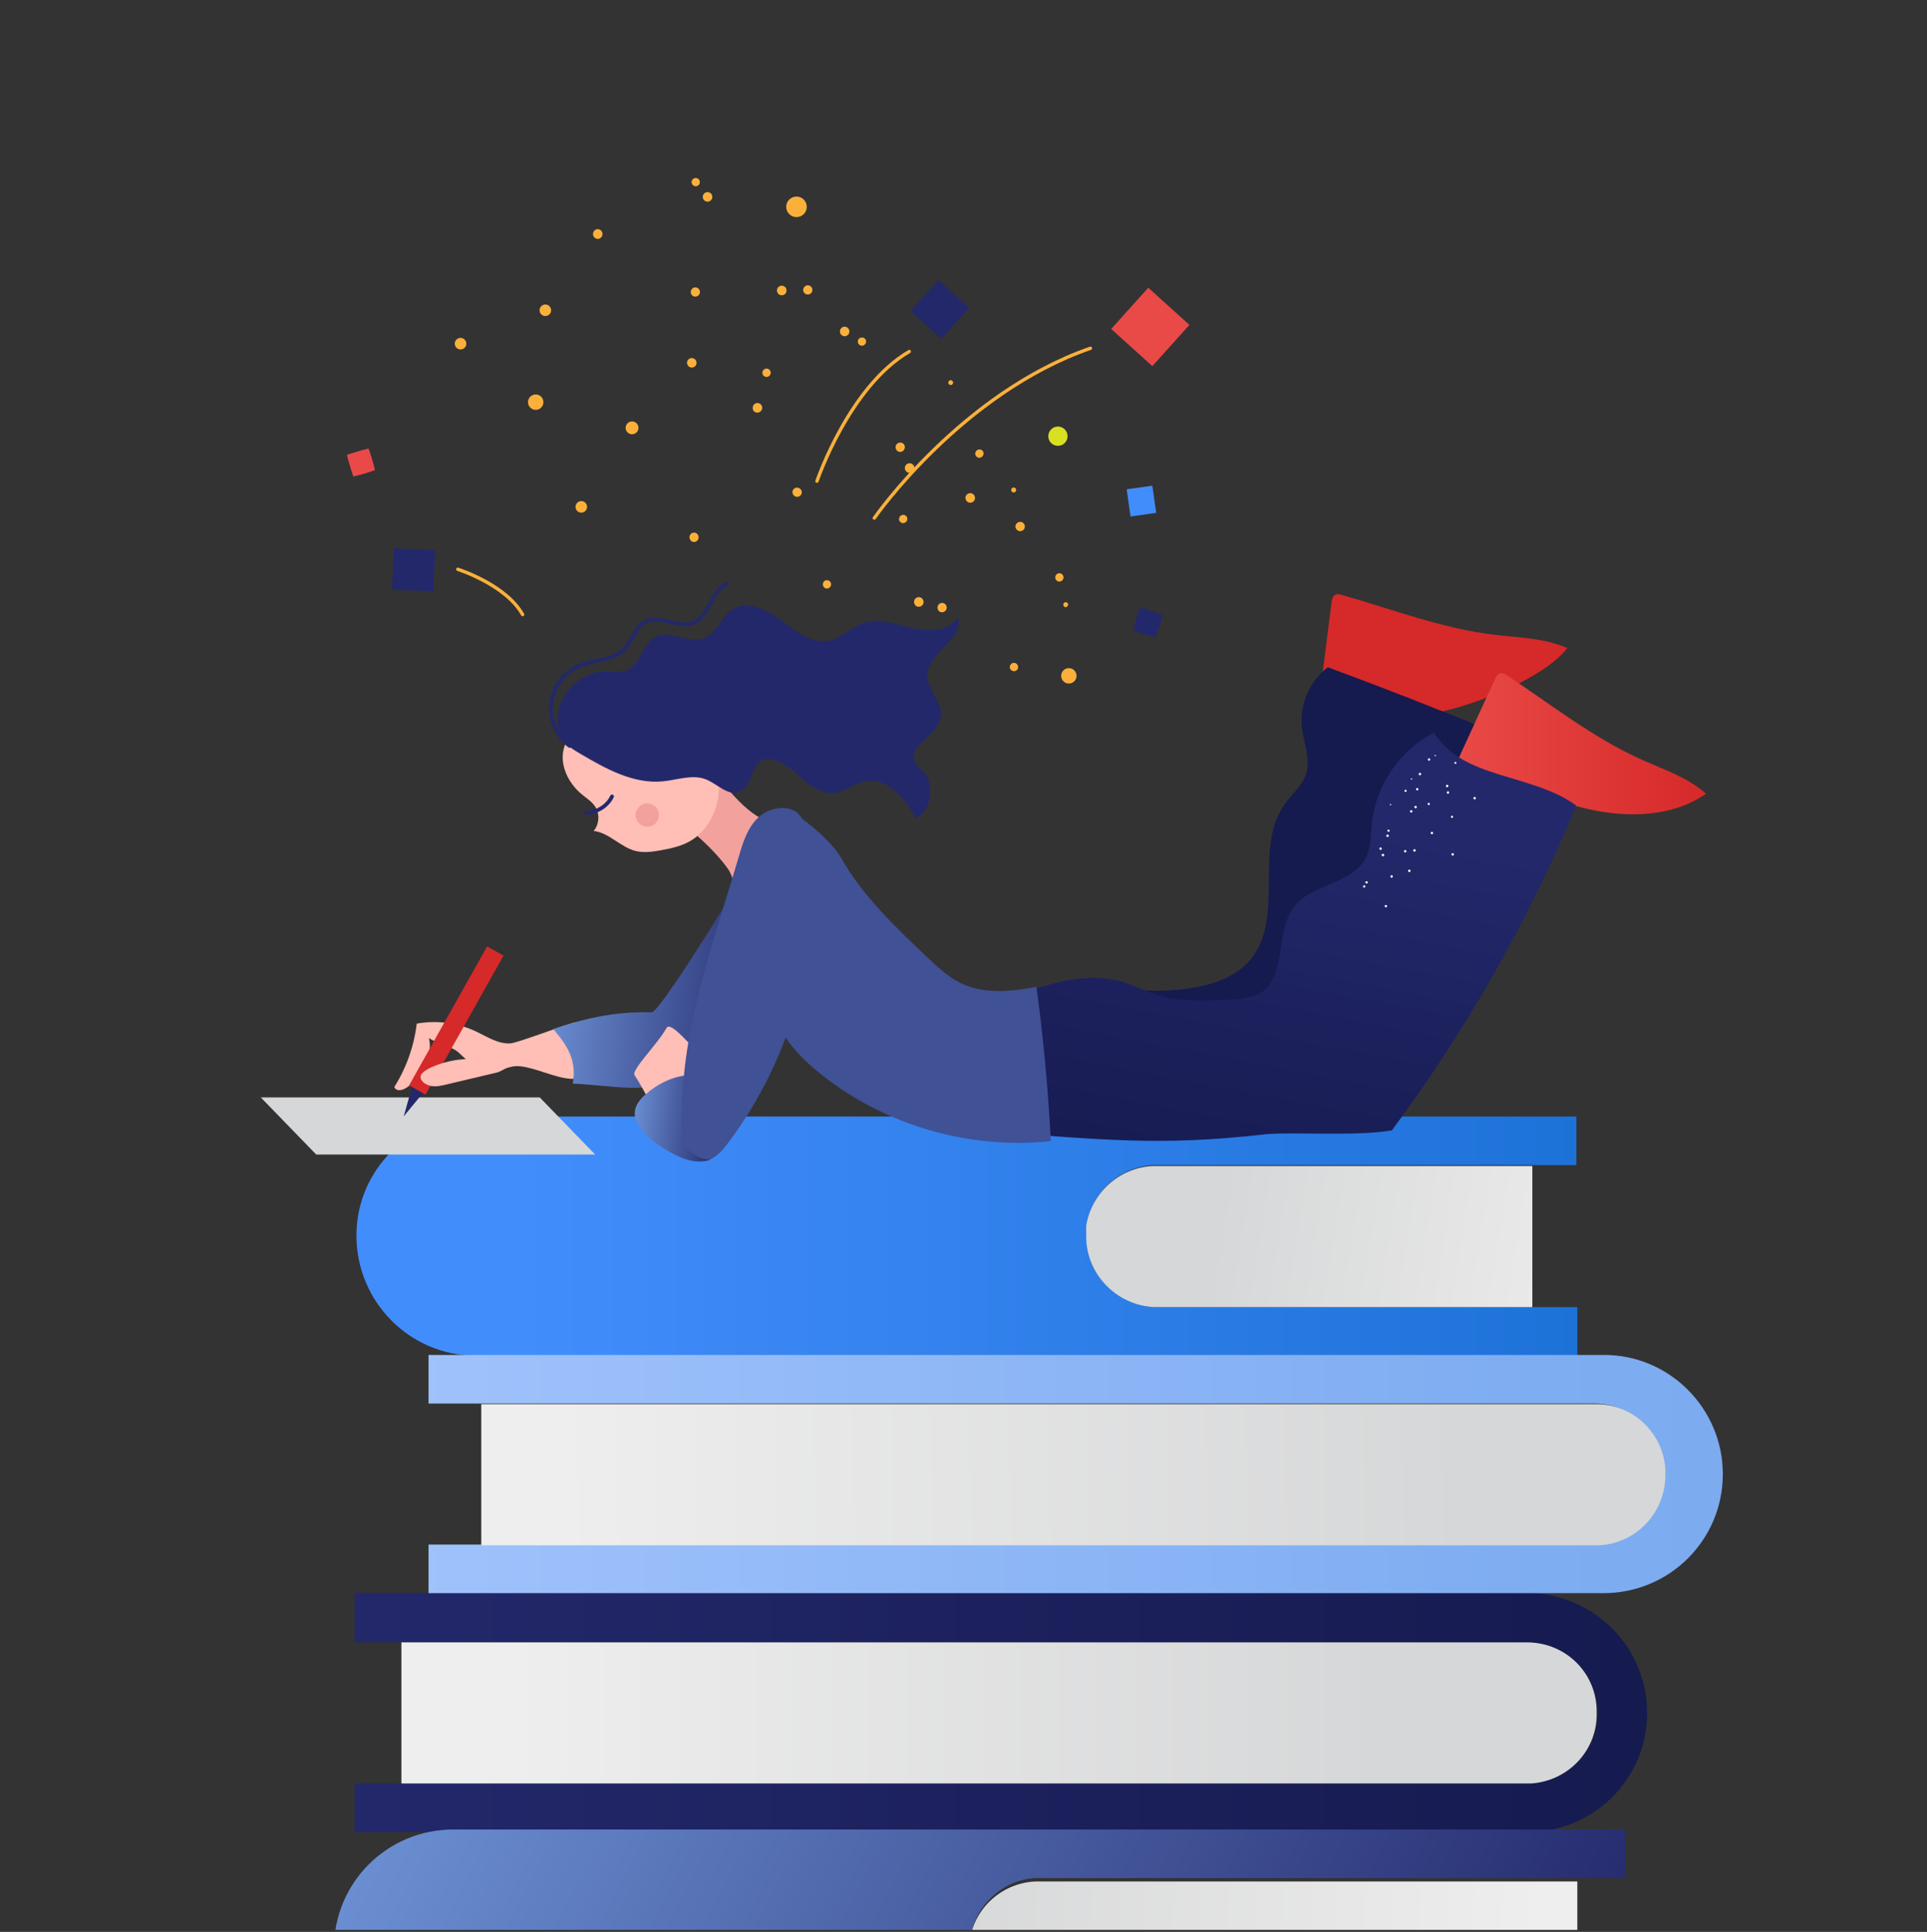 <?xml version="1.0" encoding="UTF-8"?>
<svg xmlns="http://www.w3.org/2000/svg" width="427" height="428" viewBox="0 0 427 428" fill="none">
  <rect x="0" y="0" width="427" height="428" fill="#333333" stroke="none"/>
  <g clip-path="url(#clip0_1530_842)">
    <path d="M210.128 84.805C210.139 84.947 210.206 85.079 210.314 85.172C210.422 85.265 210.562 85.311 210.704 85.3C210.999 85.279 211.219 85.018 211.197 84.723C211.187 84.581 211.12 84.449 211.012 84.356C210.904 84.263 210.764 84.217 210.622 84.228C210.551 84.233 210.483 84.252 210.42 84.284C210.356 84.316 210.3 84.36 210.254 84.414C210.208 84.467 210.174 84.53 210.152 84.597C210.13 84.664 210.122 84.735 210.128 84.805ZM235.739 133.602C235.54 133.832 235.566 134.18 235.795 134.378C235.999 134.565 236.318 134.552 236.505 134.348C236.522 134.332 236.537 134.313 236.548 134.292C236.642 134.188 236.692 134.051 236.685 133.911C236.679 133.771 236.617 133.639 236.514 133.544C236.284 133.352 235.938 133.372 235.739 133.602ZM224.355 108.053C224.231 108.129 224.139 108.248 224.097 108.387C224.054 108.526 224.064 108.676 224.124 108.809C224.158 108.874 224.204 108.932 224.261 108.979C224.318 109.025 224.383 109.061 224.453 109.082C224.523 109.104 224.597 109.111 224.67 109.104C224.743 109.097 224.814 109.076 224.879 109.041C225.151 108.9 225.256 108.559 225.111 108.285C225.034 108.161 224.915 108.07 224.777 108.027C224.638 107.984 224.488 107.993 224.355 108.052V108.053ZM153.386 118.077C153.137 118.192 152.943 118.399 152.846 118.655C152.748 118.911 152.755 119.195 152.864 119.446C152.96 119.691 153.149 119.887 153.39 119.993C153.631 120.099 153.904 120.105 154.149 120.009C154.167 120.002 154.184 119.997 154.199 119.987C154.447 119.873 154.641 119.665 154.738 119.41C154.836 119.154 154.829 118.87 154.72 118.619C154.668 118.496 154.592 118.384 154.497 118.29C154.402 118.196 154.289 118.122 154.165 118.071C154.041 118.021 153.909 117.996 153.775 117.997C153.641 117.998 153.509 118.025 153.386 118.077ZM176.201 108.102C176.078 108.159 175.967 108.24 175.875 108.34C175.783 108.44 175.711 108.558 175.665 108.685C175.618 108.813 175.598 108.949 175.604 109.085C175.61 109.22 175.643 109.354 175.701 109.477C175.813 109.722 176.017 109.913 176.269 110.009C176.521 110.105 176.801 110.099 177.048 109.991C177.172 109.939 177.284 109.863 177.378 109.767C177.472 109.672 177.546 109.559 177.596 109.435C177.646 109.311 177.672 109.178 177.671 109.044C177.67 108.91 177.642 108.777 177.59 108.654C177.337 108.135 176.733 107.896 176.201 108.102ZM199.064 98.134C198.941 98.186 198.83 98.262 198.736 98.357C198.643 98.453 198.569 98.566 198.52 98.69C198.47 98.814 198.446 98.946 198.447 99.079C198.449 99.213 198.477 99.345 198.53 99.467C198.535 99.478 198.54 99.488 198.544 99.499C198.64 99.743 198.829 99.94 199.07 100.046C199.311 100.152 199.584 100.157 199.829 100.062C199.847 100.055 199.864 100.05 199.879 100.04C200.128 99.92 200.323 99.71 200.425 99.452C200.527 99.195 200.529 98.908 200.43 98.65C200.314 98.403 200.107 98.21 199.852 98.114C199.596 98.018 199.314 98.025 199.064 98.134ZM153.057 64.746C153.063 64.88 153.096 65.012 153.153 65.134C153.211 65.255 153.292 65.364 153.392 65.454C153.492 65.544 153.608 65.614 153.735 65.659C153.862 65.703 153.996 65.723 154.13 65.715C154.265 65.709 154.396 65.676 154.518 65.618C154.639 65.56 154.748 65.479 154.838 65.379C154.928 65.279 154.997 65.162 155.042 65.035C155.087 64.908 155.106 64.774 155.098 64.64C155.085 64.374 154.968 64.123 154.773 63.942C154.578 63.761 154.32 63.663 154.053 63.668C153.78 63.684 153.523 63.805 153.338 64.006C153.152 64.207 153.051 64.472 153.057 64.746ZM177.974 64.282C177.98 64.416 178.013 64.548 178.071 64.67C178.128 64.791 178.209 64.9 178.309 64.99C178.409 65.08 178.526 65.15 178.653 65.195C178.779 65.24 178.914 65.259 179.048 65.251C179.182 65.245 179.314 65.212 179.435 65.154C179.557 65.096 179.666 65.015 179.756 64.915C179.846 64.815 179.915 64.698 179.96 64.571C180.004 64.445 180.023 64.31 180.016 64.176C180.002 63.91 179.886 63.66 179.691 63.478C179.496 63.297 179.237 63.199 178.971 63.205C178.407 63.233 177.962 63.713 177.974 64.282V64.282ZM190.714 151.859C190.527 152.06 190.428 152.326 190.437 152.6C190.446 152.874 190.562 153.133 190.761 153.322C191.158 153.713 191.795 153.703 192.185 153.306C192.188 153.304 192.19 153.301 192.193 153.298C192.386 153.121 192.5 152.874 192.512 152.612C192.523 152.35 192.431 152.094 192.254 151.9L192.198 151.841C191.993 151.658 191.727 151.558 191.452 151.561C191.178 151.565 190.914 151.671 190.714 151.859ZM208.024 133.888C207.84 134.092 207.74 134.358 207.743 134.632C207.746 134.907 207.851 135.17 208.039 135.371C208.24 135.556 208.506 135.656 208.779 135.647C209.053 135.638 209.312 135.521 209.5 135.323C209.688 135.127 209.79 134.864 209.785 134.593C209.779 134.321 209.667 134.063 209.471 133.874C209.466 133.869 209.46 133.863 209.458 133.86C209.363 133.767 209.25 133.693 209.125 133.644C209.001 133.594 208.869 133.57 208.735 133.573C208.602 133.575 208.47 133.604 208.348 133.659C208.226 133.713 208.116 133.791 208.024 133.888V133.888ZM225.304 115.942C224.915 116.326 224.909 116.95 225.292 117.338C225.304 117.349 225.315 117.362 225.328 117.37C225.719 117.776 226.368 117.785 226.774 117.393L226.811 117.358C227 117.159 227.102 116.893 227.095 116.619C227.088 116.345 226.973 116.085 226.775 115.895C226.676 115.802 226.561 115.728 226.434 115.679C226.307 115.631 226.172 115.607 226.037 115.611C225.901 115.614 225.767 115.644 225.643 115.699C225.519 115.754 225.407 115.833 225.314 115.931C225.308 115.937 225.307 115.939 225.304 115.942ZM153.252 40.274C153.234 40.516 153.313 40.755 153.469 40.94C153.626 41.125 153.849 41.241 154.09 41.264C154.332 41.283 154.572 41.205 154.757 41.048C154.943 40.89 155.058 40.666 155.078 40.424C155.122 39.919 154.745 39.477 154.24 39.434C153.998 39.417 153.759 39.496 153.574 39.653C153.389 39.81 153.274 40.033 153.252 40.274ZM182.644 128.745C182.461 128.914 182.35 129.146 182.333 129.394C182.316 129.643 182.395 129.888 182.553 130.08C182.628 130.169 182.72 130.243 182.823 130.296C182.927 130.35 183.04 130.383 183.156 130.393C183.272 130.403 183.389 130.39 183.501 130.354C183.612 130.319 183.715 130.262 183.804 130.187C183.815 130.176 183.822 130.169 183.833 130.159C183.926 130.082 184.003 129.988 184.06 129.882C184.116 129.776 184.151 129.66 184.163 129.54C184.174 129.42 184.162 129.3 184.127 129.185C184.091 129.07 184.034 128.963 183.957 128.87L183.944 128.856C183.611 128.487 183.043 128.436 182.644 128.745ZM199.524 114.304C199.344 114.463 199.234 114.688 199.219 114.927C199.203 115.167 199.283 115.404 199.44 115.586C199.515 115.675 199.607 115.748 199.711 115.802C199.814 115.856 199.927 115.888 200.043 115.898C200.16 115.908 200.277 115.895 200.388 115.86C200.499 115.825 200.602 115.768 200.691 115.693C200.702 115.682 200.709 115.675 200.72 115.665C200.908 115.51 201.026 115.287 201.05 115.045C201.074 114.803 201.001 114.562 200.847 114.373L200.834 114.359C200.665 114.183 200.434 114.078 200.19 114.068C199.946 114.057 199.707 114.142 199.524 114.303V114.304ZM216.439 99.787C216.252 99.942 216.133 100.165 216.109 100.407C216.085 100.649 216.158 100.891 216.312 101.079L216.325 101.093C216.401 101.188 216.495 101.266 216.603 101.322C216.71 101.378 216.828 101.411 216.949 101.418C217.07 101.426 217.191 101.408 217.305 101.366C217.418 101.324 217.522 101.259 217.608 101.174C217.796 101.019 217.915 100.797 217.939 100.555C217.962 100.312 217.889 100.071 217.735 99.882L217.722 99.869C217.384 99.507 216.819 99.469 216.439 99.787ZM169.555 81.707C169.325 81.79 169.138 81.96 169.032 82.18C168.926 82.399 168.911 82.652 168.989 82.883C169.025 82.997 169.083 83.102 169.161 83.193C169.238 83.284 169.332 83.359 169.438 83.414C169.544 83.468 169.66 83.501 169.779 83.511C169.898 83.521 170.018 83.507 170.132 83.47C170.363 83.39 170.555 83.226 170.67 83.01C170.785 82.793 170.813 82.542 170.75 82.305C170.582 81.814 170.051 81.551 169.555 81.707ZM190.716 74.817C190.491 74.882 190.301 75.033 190.188 75.238C190.074 75.442 190.046 75.684 190.11 75.909C190.115 75.925 190.122 75.943 190.124 75.961C190.161 76.075 190.219 76.18 190.296 76.271C190.373 76.362 190.468 76.437 190.574 76.492C190.68 76.547 190.796 76.58 190.915 76.589C191.034 76.599 191.154 76.585 191.267 76.548C191.499 76.468 191.691 76.304 191.806 76.088C191.921 75.871 191.949 75.62 191.886 75.383C191.805 75.154 191.637 74.966 191.418 74.86C191.199 74.754 190.946 74.738 190.716 74.817ZM223.861 147.379C223.752 147.583 223.728 147.822 223.794 148.043C223.86 148.264 224.012 148.451 224.215 148.561C224.232 148.569 224.248 148.581 224.263 148.586C224.477 148.701 224.727 148.727 224.96 148.658C225.193 148.589 225.389 148.431 225.505 148.218C225.51 148.208 225.517 148.197 225.519 148.19C225.62 147.968 225.632 147.716 225.553 147.485C225.473 147.255 225.308 147.064 225.091 146.952C224.649 146.722 224.105 146.899 223.876 147.342C223.871 147.353 223.869 147.367 223.861 147.379ZM233.936 127.505C233.826 127.725 233.806 127.979 233.88 128.214C233.954 128.449 234.116 128.645 234.333 128.762C234.797 128.983 235.355 128.788 235.574 128.323C235.676 128.11 235.693 127.866 235.621 127.641C235.55 127.415 235.395 127.226 235.189 127.11C234.98 126.993 234.732 126.964 234.502 127.03C234.271 127.095 234.075 127.249 233.958 127.458C233.949 127.473 233.941 127.488 233.936 127.505ZM132.114 50.821C131.85 50.922 131.635 51.121 131.513 51.376C131.391 51.632 131.372 51.924 131.459 52.194C131.646 52.749 132.243 53.051 132.797 52.869C133.064 52.77 133.281 52.571 133.403 52.315C133.525 52.059 133.543 51.765 133.452 51.496C133.266 50.941 132.668 50.638 132.114 50.821ZM156.455 42.613C155.898 42.798 155.598 43.398 155.78 43.953C155.962 44.508 156.564 44.811 157.118 44.629C157.385 44.54 157.606 44.349 157.732 44.098C157.858 43.847 157.88 43.556 157.793 43.288C157.705 43.022 157.514 42.8 157.263 42.674C157.013 42.547 156.722 42.525 156.455 42.613ZM202.643 132.877C202.523 133.137 202.507 133.433 202.6 133.705C202.692 133.976 202.885 134.202 203.139 134.335C203.267 134.394 203.406 134.426 203.547 134.431C203.687 134.435 203.828 134.412 203.96 134.362C204.092 134.312 204.212 134.237 204.315 134.14C204.418 134.044 204.5 133.928 204.558 133.799C204.671 133.549 204.684 133.264 204.593 133.004C204.503 132.744 204.316 132.529 204.071 132.404C203.818 132.283 203.528 132.265 203.262 132.353C202.996 132.441 202.774 132.629 202.643 132.877ZM214.039 109.836C213.919 110.09 213.902 110.38 213.99 110.646C214.077 110.912 214.264 111.134 214.512 111.266C215.036 111.53 215.675 111.318 215.939 110.792C216.202 110.266 215.991 109.626 215.467 109.362C215.214 109.241 214.923 109.223 214.657 109.311C214.391 109.4 214.17 109.588 214.039 109.836ZM167.128 89.558C166.708 89.963 166.669 90.623 167.03 91.078C167.222 91.282 167.486 91.404 167.765 91.416C168.045 91.429 168.319 91.331 168.528 91.144C168.74 90.966 168.873 90.711 168.898 90.434C168.922 90.158 168.836 89.883 168.658 89.67C168.653 89.666 168.647 89.659 168.643 89.654C168.254 89.207 167.578 89.164 167.128 89.558ZM186.484 72.622C186.271 72.811 186.141 73.076 186.122 73.36C186.103 73.644 186.197 73.924 186.384 74.139L186.386 74.142C186.476 74.244 186.585 74.328 186.708 74.387C186.83 74.447 186.963 74.482 187.099 74.49C187.235 74.499 187.371 74.48 187.5 74.435C187.629 74.391 187.747 74.321 187.849 74.231C188.288 73.847 188.336 73.18 187.956 72.742C187.585 72.302 186.927 72.252 186.484 72.623V72.622ZM152.607 79.572C152.165 79.947 152.111 80.614 152.489 81.059C152.579 81.165 152.688 81.252 152.812 81.315C152.935 81.378 153.069 81.416 153.207 81.427C153.345 81.438 153.484 81.422 153.616 81.379C153.748 81.336 153.869 81.268 153.975 81.178C154.182 81 154.312 80.75 154.339 80.479C154.365 80.207 154.286 79.936 154.118 79.722C153.937 79.502 153.677 79.362 153.393 79.334C153.11 79.306 152.827 79.391 152.606 79.572H152.607ZM172.552 63.528C172.334 63.709 172.195 63.97 172.168 64.252C172.14 64.535 172.225 64.817 172.405 65.038C172.584 65.248 172.836 65.383 173.111 65.415C173.385 65.447 173.661 65.373 173.884 65.208C174.101 65.023 174.241 64.762 174.274 64.478C174.307 64.194 174.232 63.908 174.063 63.678C173.878 63.464 173.619 63.329 173.338 63.301C173.056 63.273 172.775 63.354 172.552 63.528V63.528ZM200.622 103.186C200.492 103.438 200.465 103.731 200.548 104.002C200.631 104.273 200.817 104.501 201.066 104.638C201.575 104.911 202.211 104.724 202.484 104.214C202.626 103.979 202.668 103.698 202.602 103.432C202.536 103.166 202.367 102.937 202.133 102.795C202.12 102.787 202.107 102.779 202.091 102.773C201.971 102.703 201.838 102.656 201.699 102.637C201.561 102.618 201.42 102.627 201.285 102.663C201.15 102.698 201.024 102.761 200.913 102.846C200.802 102.931 200.71 103.037 200.64 103.158C200.633 103.165 200.628 103.175 200.622 103.186ZM181.128 106.967C181.063 106.985 180.994 106.984 180.928 106.966C180.863 106.947 180.804 106.911 180.757 106.862C180.711 106.813 180.679 106.751 180.664 106.685C180.65 106.619 180.654 106.55 180.675 106.486C180.746 106.275 187.891 85.355 201.295 77.556C201.38 77.506 201.482 77.492 201.578 77.518C201.674 77.543 201.756 77.605 201.805 77.691C201.855 77.777 201.869 77.879 201.844 77.975C201.819 78.071 201.756 78.153 201.671 78.203C188.508 85.86 181.454 106.516 181.385 106.723C181.365 106.782 181.332 106.835 181.287 106.877C181.243 106.92 181.188 106.951 181.128 106.967H181.128Z" fill="#FBB03B"></path>
    <path d="M193.836 115.133C193.762 115.154 193.683 115.151 193.611 115.125C193.539 115.1 193.476 115.052 193.431 114.989C193.387 114.927 193.363 114.852 193.362 114.775C193.362 114.698 193.385 114.623 193.429 114.56C193.619 114.283 212.826 86.754 241.503 76.804C241.701 76.745 241.912 76.84 241.979 77.035C241.995 77.082 242.002 77.131 241.999 77.18C241.996 77.229 241.984 77.277 241.962 77.322C241.941 77.366 241.911 77.406 241.874 77.438C241.837 77.471 241.794 77.496 241.748 77.512C213.307 87.379 194.235 114.71 194.045 114.985C193.995 115.057 193.921 115.11 193.836 115.133ZM115.908 136.518C115.827 136.541 115.742 136.535 115.665 136.503C115.588 136.47 115.524 136.413 115.484 136.341C111.855 129.881 101.42 126.51 101.315 126.477C101.223 126.445 101.147 126.378 101.104 126.291C101.06 126.204 101.053 126.103 101.082 126.011C101.111 125.918 101.176 125.84 101.261 125.794C101.347 125.748 101.447 125.737 101.541 125.763C101.981 125.903 112.361 129.256 116.135 135.975C116.184 136.062 116.196 136.164 116.17 136.259C116.143 136.355 116.079 136.436 115.993 136.485C115.966 136.499 115.937 136.51 115.908 136.518Z" fill="#FBB03B"></path>
    <path d="M214.744 68.222L208.597 75.046L201.783 68.891L207.93 62.066L214.744 68.222ZM96.035 131.037L86.865 130.648L87.254 121.463L96.424 121.853L96.035 131.037Z" fill="#23286B"></path>
    <path d="M263.562 71.985L255.341 81.112L246.228 72.879L254.449 63.752L263.562 71.985Z" fill="#E94A47"></path>
    <path d="M364.974 379.492C364.974 394.104 353.177 405.875 338.531 405.875H78.573V395.118H338.938C347.685 394.712 354.397 387.405 353.991 378.882C353.583 370.562 346.668 363.864 338.329 363.864H78.573V352.905H338.531C353.177 353.108 364.974 364.879 364.974 379.492Z" fill="url(#paint0_linear_1530_842)"></path>
    <path d="M214.963 430.889V431.904C214.963 440.225 221.676 447.126 230.015 447.532H360.401V458.289H100.443C85.799 458.289 74 446.314 74 431.702C74 417.089 85.797 405.318 100.443 405.318H360.197V416.075H229.406C222.083 416.481 216.184 422.164 214.963 429.267V430.889Z" fill="url(#paint1_linear_1530_842)"></path>
    <path d="M240.894 272.332V273.956C240.894 282.276 247.607 289.178 255.947 289.583H349.515V300.34H105.424C90.779 300.34 78.981 288.366 78.981 273.753C78.981 259.141 90.778 247.572 105.424 247.369H349.312V258.126H255.541C248.218 258.531 241.913 264.012 240.896 271.317L240.894 272.332Z" fill="url(#paint2_linear_1530_842)"></path>
    <path d="M381.759 326.57C381.759 341.183 369.961 352.954 355.315 352.954H94.952V342.197H353.892C362.639 341.791 369.35 334.484 368.944 325.961C368.537 317.64 361.622 310.943 353.282 310.943H94.952V300.186H355.113C369.758 299.983 381.759 311.958 381.759 326.57Z" fill="url(#paint3_linear_1530_842)"></path>
    <path d="M369.043 326.723C369.247 318.403 362.534 311.299 354.195 311.096H106.644V342.351H354.599C362.94 341.742 369.043 334.842 369.043 326.723Z" fill="url(#paint4_linear_1530_842)"></path>
    <path d="M353.787 379.492C353.99 370.967 347.278 364.067 338.734 363.864H88.947V395.118H339.344C347.685 394.51 353.99 387.61 353.787 379.492Z" fill="url(#paint5_linear_1530_842)"></path>
    <path d="M349.516 416.632V447.886H229.708C221.368 447.48 214.656 440.579 214.656 432.258V431.243C214.656 430.837 214.656 430.431 214.859 430.026C215.877 422.719 221.978 417.24 229.302 416.834H349.517V416.632H349.516Z" fill="url(#paint6_linear_1530_842)"></path>
    <path d="M339.548 258.328V289.582H255.743C247.403 289.176 240.69 282.275 240.69 273.954V271.519C241.911 264.212 248.013 258.733 255.335 258.328H339.548Z" fill="url(#paint7_linear_1530_842)"></path>
    <path d="M131.885 255.784H70.075L57.787 243.124H119.598L131.885 255.784Z" fill="#D6D7D8"></path>
    <path d="M295.048 133.503L292.26 155.604C293.261 154.598 294.819 154.46 296.236 154.421C305.284 154.162 305.441 159.231 314.461 158.482C323.481 157.732 341.783 150.766 347.296 143.588C342.23 141.334 336.51 141.285 331.006 140.615C319.498 139.217 308.556 135.004 297.409 131.816C296.899 131.669 296.325 131.532 295.857 131.783C295.277 132.095 295.13 132.848 295.048 133.503Z" fill="#D62929"></path>
    <path d="M294.227 147.824C290.19 150.883 287.931 156.138 288.491 161.174C288.873 164.603 290.448 168.076 289.434 171.373C288.61 174.052 286.262 175.929 284.639 178.215C277.765 187.901 284.693 203.13 277.251 212.387C273.784 216.699 268.027 218.445 262.533 219.109C257.134 219.761 251.669 219.596 246.319 218.621C248.332 227.711 248.896 237.064 247.99 246.332C266.059 246.4 284.346 245.005 301.504 239.343C302.59 238.985 303.697 238.593 304.562 237.848C306.106 236.517 306.572 234.357 306.975 232.36C311.897 208.007 320.459 184.539 332.372 162.748C319.751 157.536 307.034 152.561 294.227 147.824Z" fill="#151A4F"></path>
    <path d="M331.214 150.556L321.93 170.804C323.186 170.145 324.714 170.48 326.079 170.868C334.788 173.333 343.065 177.25 351.894 179.238C360.723 181.226 370.626 181.033 378.037 175.837C373.881 172.169 368.438 170.407 363.388 168.119C352.828 163.335 343.651 156.035 333.974 149.654C333.53 149.361 333.026 149.058 332.504 149.156C331.854 149.281 331.489 149.955 331.214 150.556Z" fill="url(#paint8_linear_1530_842)"></path>
    <path d="M91.615 239.648L89.465 247.323C89.465 247.323 94.582 241.081 94.48 241.234C94.377 241.388 91.615 239.648 91.615 239.648Z" fill="#23286B"></path>
    <path d="M302.642 190.043C303.827 187.722 303.724 184.99 303.992 182.399C304.861 173.977 310.224 166.152 317.767 162.302C323.937 172.637 339.584 171.333 349.277 178.47C338.636 204.037 324.917 228.204 308.423 250.433C300.56 251.814 285.689 250.698 280.206 251.317C256.422 254.004 244.386 252.377 220.5 250.834C225.338 242.101 225.838 231.096 221.811 221.962C230.534 218.419 240.143 214.827 249.125 217.654C251.405 218.371 253.543 219.482 255.81 220.239C261.317 222.077 267.282 221.738 273.077 221.379C275.186 221.248 277.385 221.09 279.198 220.006C285.235 216.394 282.42 206.475 286.716 200.903C290.71 195.72 299.665 195.868 302.642 190.043Z" fill="url(#paint9_linear_1530_842)"></path>
    <path d="M143.941 233.474C141.135 234.897 138.246 236.15 135.29 237.227C132.485 238.247 129.556 239.115 126.574 239.004C123.146 238.875 118.841 236.591 115.206 236.22C112.451 235.939 110.237 237.831 109.116 237.653C105.59 236.906 103.827 235.269 101.644 233.201C100.216 231.848 96.871 231.225 95.042 229.978C95.948 233.691 93.807 236.804 91.426 239.793C90.377 241.109 88.096 242.347 87.366 240.831C90.044 236.573 91.744 231.772 92.345 226.774C96.746 225.986 101.281 226.571 105.34 228.45C107.841 229.614 110.3 231.302 113.055 231.16C114.759 231.071 125.85 226.734 127.54 226.493C137.966 225.004 132.565 227.562 138.96 225.251C146.385 226.544 145.953 229.564 143.941 233.474Z" fill="#FFBEB6"></path>
    <path d="M94.297 242.507L90.651 240.46L107.934 209.667L111.58 211.713L94.297 242.507Z" fill="#D62929"></path>
    <path d="M113.215 234.294C112.557 233.719 110.492 233.072 109.628 233.201C106.558 233.661 105.177 234.551 102.39 234.703C98.999 234.887 93.148 236.864 93.188 238.583C93.215 239.698 94.498 240.42 95.598 240.604C96.698 240.787 97.817 240.527 98.901 240.268C102.9 239.313 106.14 238.556 110.139 237.601C110.922 237.414 112.383 236.531 112.954 235.963C113.526 235.397 113.82 234.824 113.215 234.294Z" fill="#FFBEB6"></path>
    <path d="M165.113 193.222C161.969 198.623 146.118 224.299 144.421 224.261C135.767 224.064 129.279 225.75 122.577 227.985C125.909 231.779 127.816 235.093 126.916 240.061C139.095 240.75 142.429 242.58 156.089 237.914C159.025 224.723 171.256 206.933 171.005 193.422C170.988 192.504 170.924 191.491 170.285 190.834C168.74 189.245 166.225 191.308 165.113 193.222Z" fill="url(#paint10_linear_1530_842)"></path>
    <path d="M162.487 198.66C163.401 197.345 162.243 193.785 161.301 192.487C157.722 187.554 153.884 184.765 149.395 180.64C152.451 179.23 154.975 171.833 156.088 168.657C159.991 172.932 165.103 180.721 170.726 182.091C168.643 187.921 165.877 193.483 162.487 198.66Z" fill="#F2A19C"></path>
    <path d="M145.214 156.892L137.466 156.413C136.229 156.336 134.95 156.265 133.787 156.692C132.968 156.993 132.255 157.523 131.557 158.046C128.764 160.136 125.792 162.487 124.927 165.866C123.974 169.59 125.982 173.579 128.956 176.013C129.989 176.858 131.162 177.591 131.891 178.71C132.941 180.326 132.793 182.624 131.544 184.093C134.98 184.489 137.482 187.683 140.836 188.527C142.66 188.986 144.582 188.709 146.433 188.376C148.669 187.974 150.931 187.477 152.903 186.35C156.649 184.211 158.885 179.956 159.271 175.661C159.659 171.366 158.384 167.056 156.405 163.223C155.57 161.607 154.575 160.016 153.113 158.933C150.894 157.293 147.969 157.063 145.214 156.892Z" fill="#FFBEB6"></path>
    <path d="M156.481 172.689C153.492 171.477 150.151 172.773 146.942 173.098C140.361 173.764 134.154 170.276 128.459 166.909C127.078 166.093 125.656 165.237 124.742 163.92C124.013 162.869 123.665 161.59 123.559 160.315C123.071 154.452 128.311 148.758 134.194 148.755C135.772 148.754 137.427 149.091 138.88 148.477C141.933 147.188 142.317 142.584 145.285 141.111C148.569 139.482 152.658 142.745 156.062 141.383C158.814 140.28 159.726 136.72 162.204 135.09C165.528 132.905 169.95 135.035 173.118 137.44C176.287 139.845 179.86 142.727 183.755 141.924C186.583 141.342 188.695 138.918 191.437 138.009C194.919 136.855 198.647 138.314 202.219 139.154C205.789 139.993 210.277 139.844 212.215 136.729C213.941 141.408 205.785 144.356 205.521 149.335C205.336 152.825 209.218 155.796 208.423 159.2C207.528 163.023 201.171 165.201 202.755 168.794C203.138 169.662 203.936 170.258 204.57 170.962C207.236 173.924 206.458 179.253 203.057 181.328C200.532 177.069 196.745 172.19 191.872 173.07C189.373 173.522 187.301 175.49 184.771 175.718C178.929 176.246 175.283 167.618 169.446 168.199C166.398 168.965 166.781 174.17 163.89 175.404C161.374 176.477 159.013 173.716 156.481 172.689Z" fill="#23286B"></path>
    <path d="M126.218 165.667C126.128 165.667 126.041 165.638 125.969 165.584C122.906 163.306 121.242 159.388 121.728 155.603C122.215 151.817 124.817 148.448 128.357 147.019C129.566 146.532 130.881 146.255 132.153 145.987C134.398 145.514 136.517 145.068 138.01 143.556C138.72 142.837 139.252 141.884 139.766 140.963C140.554 139.552 141.369 138.091 142.87 137.338C144.663 136.437 146.644 136.919 148.559 137.385C150.336 137.817 152.014 138.225 153.523 137.607C155.178 136.928 156.068 135.254 157.012 133.481C157.978 131.664 158.978 129.785 160.894 128.98C160.996 128.937 161.111 128.936 161.214 128.978C161.316 129.02 161.398 129.101 161.441 129.204C161.462 129.254 161.473 129.309 161.474 129.363C161.474 129.418 161.463 129.473 161.443 129.523C161.422 129.574 161.391 129.62 161.353 129.659C161.314 129.698 161.268 129.729 161.218 129.75C159.576 130.439 158.69 132.107 157.75 133.873C156.779 135.698 155.774 137.587 153.841 138.38C152.082 139.101 150.191 138.642 148.363 138.197C146.513 137.748 144.766 137.323 143.247 138.085C141.975 138.723 141.257 140.01 140.497 141.37C139.956 142.34 139.397 143.342 138.606 144.142C136.938 145.833 134.594 146.325 132.327 146.804C131.09 147.064 129.813 147.332 128.671 147.794C125.457 149.09 123.001 152.271 122.558 155.709C122.115 159.145 123.687 162.845 126.468 164.912C126.539 164.964 126.592 165.038 126.619 165.122C126.646 165.206 126.646 165.297 126.618 165.381C126.59 165.465 126.536 165.538 126.464 165.589C126.393 165.64 126.306 165.667 126.218 165.667Z" fill="#23286B"></path>
    <path d="M170.487 209.088C170.114 205.207 168.925 201.45 168.338 197.595C167.751 193.74 167.828 189.584 169.799 186.218C171.771 182.854 171.336 178.376 174.961 179.81C178.17 181.081 184.563 186.808 186.248 189.819C191.035 198.368 198.261 205.244 205.375 211.982C207.456 213.952 209.562 215.941 212.05 217.36C217.291 220.349 223.73 219.761 229.655 218.628C231.203 229.723 232.271 241.629 232.858 252.816C214.819 254.749 196.098 249.303 181.908 237.998C177.223 234.265 172.857 229.644 171.357 223.846C170.121 219.063 170.96 214.005 170.487 209.088Z" fill="#405195"></path>
    <path d="M129.927 180.448L129.81 180.447C129.699 180.446 129.594 180.401 129.516 180.322C129.439 180.243 129.396 180.136 129.397 180.025C129.398 179.914 129.443 179.808 129.522 179.731C129.601 179.653 129.707 179.61 129.818 179.611C129.849 179.609 129.891 179.612 129.929 179.612C132.126 179.612 134.3 178.247 135.246 176.263C135.27 176.214 135.303 176.169 135.344 176.132C135.385 176.095 135.432 176.067 135.484 176.049C135.536 176.03 135.591 176.022 135.645 176.025C135.7 176.028 135.754 176.041 135.804 176.065C135.853 176.089 135.898 176.122 135.934 176.163C135.971 176.204 136 176.251 136.018 176.303C136.036 176.355 136.044 176.41 136.041 176.465C136.039 176.52 136.025 176.574 136.001 176.624C134.921 178.888 132.436 180.448 129.927 180.448Z" fill="#23286B"></path>
    <path d="M155.932 234.249C153.765 239.248 152.569 244.616 152.409 250.064C150.097 249.2 147.785 248.338 145.473 247.474C144.131 244.25 142.509 241.15 140.623 238.211C139.809 237.064 145.628 231.436 147.682 227.763C148.659 226.016 153.182 232.087 155.932 234.249Z" fill="#FFBEB6"></path>
    <path d="M143.504 242.068C142.295 243.066 141.169 244.237 140.801 245.617C140.079 248.316 142.327 250.678 144.423 252.574C145.824 253.842 148.326 255.213 150.024 256.044C152.797 257.4 154.676 257.477 156.41 257.207C158.711 256.848 158.943 254.031 159.428 252.033C160.145 249.09 158.186 247.608 158.903 244.667C159.278 243.121 159.654 241.5 159.158 240.036C158.663 238.572 151.094 235.814 143.504 242.068Z" fill="url(#paint11_linear_1530_842)"></path>
    <path d="M177.068 180.453C178.173 181.631 178.512 183.283 178.766 184.858C182.562 208.364 176.178 233.458 161.403 253.124C160.368 254.502 159.24 255.899 157.673 256.695C156.105 257.49 151.835 255.261 151.278 252.814C149.877 230.373 157.343 211.457 163.752 189.623C164.657 186.539 165.67 183.297 168.103 181.054C170.534 178.812 174.87 178.11 177.068 180.453Z" fill="#405195"></path>
    <path d="M143.428 183.153C144.852 183.153 146.007 181.998 146.007 180.573C146.007 179.148 144.852 177.993 143.428 177.993C142.003 177.993 140.848 179.148 140.848 180.573C140.848 181.998 142.003 183.153 143.428 183.153Z" fill="#F2A19C"></path>
    <path d="M308.163 178.403C308.256 178.371 308.286 178.309 308.255 178.217C308.223 178.124 308.161 178.094 308.069 178.125C307.976 178.157 307.946 178.219 307.976 178.311C308.009 178.405 308.101 178.373 308.163 178.403ZM317.997 167.498C318.059 167.529 318.152 167.497 318.183 167.434C318.214 167.373 318.182 167.279 318.12 167.249C318.058 167.218 317.965 167.25 317.934 167.312C317.811 167.405 317.904 167.53 317.997 167.498ZM312.675 172.675C312.737 172.706 312.8 172.736 312.892 172.704C312.923 172.643 312.952 172.58 312.921 172.488C312.859 172.457 312.797 172.427 312.705 172.458C312.582 172.552 312.614 172.644 312.675 172.675ZM321.71 189.457C321.803 189.58 321.958 189.579 322.081 189.485C322.204 189.391 322.203 189.237 322.11 189.114C322.016 188.991 321.862 188.992 321.738 189.086C321.553 189.149 321.585 189.396 321.71 189.457ZM317.095 184.721C317.188 184.844 317.343 184.843 317.466 184.749C317.589 184.656 317.588 184.501 317.495 184.378C317.401 184.255 317.247 184.256 317.124 184.35C316.999 184.443 317 184.598 317.095 184.721ZM312.509 179.921C312.602 180.044 312.757 180.043 312.88 179.949C313.003 179.856 313.002 179.701 312.909 179.578C312.815 179.455 312.661 179.456 312.538 179.55C312.414 179.644 312.414 179.799 312.509 179.921ZM308.458 194.442C308.517 194.399 308.564 194.343 308.596 194.278C308.628 194.213 308.644 194.142 308.642 194.069C308.599 194.011 308.543 193.963 308.478 193.931C308.413 193.9 308.342 193.884 308.27 193.886C308.147 193.98 308.085 194.105 308.117 194.197C308.149 194.444 308.273 194.505 308.458 194.442ZM306.001 188.296C306.06 188.254 306.107 188.198 306.139 188.133C306.171 188.068 306.187 187.996 306.185 187.924C306.142 187.865 306.086 187.818 306.021 187.786C305.956 187.754 305.885 187.738 305.812 187.741C305.69 187.835 305.628 187.959 305.659 188.051C305.723 188.236 305.908 188.328 306.001 188.296ZM326.641 177.069C326.707 177.096 326.781 177.098 326.849 177.075C326.917 177.052 326.974 177.005 327.011 176.943C327.038 176.876 327.04 176.802 327.017 176.734C326.993 176.666 326.946 176.609 326.884 176.573C326.818 176.546 326.744 176.543 326.676 176.567C326.608 176.59 326.55 176.637 326.514 176.699C326.452 176.822 326.517 177.007 326.641 177.069ZM320.553 174.386C320.62 174.413 320.694 174.415 320.762 174.392C320.83 174.369 320.887 174.322 320.923 174.26C320.951 174.193 320.953 174.119 320.929 174.051C320.906 173.983 320.859 173.925 320.797 173.89C320.73 173.862 320.656 173.86 320.588 173.883C320.52 173.907 320.463 173.953 320.427 174.016C320.365 174.14 320.429 174.325 320.553 174.386ZM314.527 171.734C314.594 171.761 314.668 171.763 314.736 171.74C314.804 171.717 314.861 171.67 314.897 171.608C314.924 171.541 314.926 171.467 314.903 171.399C314.88 171.331 314.833 171.274 314.771 171.238C314.704 171.211 314.63 171.208 314.562 171.231C314.494 171.255 314.437 171.302 314.401 171.364C314.309 171.548 314.403 171.673 314.527 171.734ZM302.374 196.62C302.467 196.588 302.621 196.433 302.527 196.31C302.495 196.217 302.34 196.063 302.217 196.156C302.124 196.188 301.97 196.343 302.064 196.467C302.064 196.623 302.188 196.684 302.374 196.62ZM321.622 181.159C321.746 181.22 321.901 181.22 321.962 181.095C322.023 180.971 321.991 180.879 321.898 180.755C321.774 180.694 321.618 180.695 321.557 180.819C321.496 180.944 321.497 181.098 321.622 181.159ZM316.461 178.315C316.586 178.376 316.741 178.375 316.802 178.251C316.863 178.126 316.831 178.034 316.738 177.91C316.613 177.85 316.458 177.85 316.397 177.975C316.335 178.1 316.337 178.254 316.461 178.315ZM311.332 175.41C311.457 175.471 311.611 175.47 311.672 175.346C311.733 175.222 311.702 175.129 311.608 175.006C311.483 174.945 311.329 174.946 311.268 175.07C311.175 175.255 311.207 175.348 311.332 175.41ZM311.177 188.756C311.27 188.879 311.425 188.878 311.548 188.784C311.671 188.69 311.67 188.536 311.577 188.412C311.483 188.29 311.329 188.29 311.205 188.384C311.081 188.478 311.052 188.695 311.177 188.756ZM307.49 184.168C307.583 184.291 307.738 184.29 307.831 184.259C307.953 184.165 307.952 184.011 307.86 183.888C307.766 183.765 307.611 183.766 307.488 183.86C307.395 183.889 307.396 184.045 307.49 184.168ZM322.469 169.232C322.623 169.232 322.716 169.2 322.715 169.046C322.714 168.891 322.621 168.767 322.528 168.799C322.373 168.8 322.249 168.894 322.251 169.049C322.251 169.049 322.344 169.172 322.469 169.232ZM316.642 168.529C316.797 168.528 316.921 168.434 316.919 168.279C316.919 168.124 316.825 168.001 316.67 168.002C316.515 168.003 316.391 168.097 316.423 168.189C316.393 168.407 316.487 168.53 316.642 168.529ZM306.894 200.923C306.988 201.046 307.142 201.045 307.266 200.952C307.389 200.858 307.387 200.704 307.294 200.58C307.201 200.457 307.046 200.458 306.923 200.552C306.799 200.647 306.8 200.801 306.894 200.923ZM302.615 195.658C302.709 195.781 302.864 195.78 302.987 195.686C303.109 195.592 303.109 195.438 303.016 195.315C302.922 195.192 302.768 195.193 302.644 195.287C302.55 195.318 302.521 195.535 302.615 195.658ZM320.841 175.839C320.995 175.839 321.12 175.745 321.118 175.59C321.117 175.435 321.023 175.312 320.868 175.313C320.714 175.314 320.59 175.408 320.591 175.563C320.53 175.686 320.686 175.84 320.841 175.839ZM314.024 175.112C314.178 175.111 314.302 175.017 314.301 174.862C314.3 174.707 314.206 174.584 314.051 174.585C313.896 174.586 313.772 174.68 313.774 174.835C313.806 174.928 313.869 175.113 314.024 175.112ZM313.312 188.648C313.378 188.675 313.452 188.678 313.52 188.655C313.588 188.631 313.646 188.584 313.682 188.522C313.709 188.456 313.711 188.382 313.688 188.314C313.665 188.245 313.617 188.188 313.555 188.152C313.489 188.125 313.415 188.123 313.347 188.146C313.279 188.169 313.221 188.216 313.185 188.278C313.124 188.402 313.189 188.587 313.312 188.648ZM307.344 185.408C307.41 185.435 307.484 185.438 307.552 185.414C307.62 185.391 307.678 185.344 307.714 185.282C307.741 185.216 307.743 185.141 307.72 185.073C307.697 185.005 307.65 184.948 307.587 184.912C307.521 184.885 307.447 184.883 307.379 184.906C307.311 184.929 307.254 184.976 307.217 185.038C307.156 185.161 307.157 185.316 307.344 185.408ZM312.166 193.177C312.233 193.204 312.307 193.206 312.375 193.183C312.443 193.16 312.5 193.113 312.536 193.051C312.563 192.985 312.565 192.91 312.542 192.842C312.519 192.774 312.472 192.717 312.41 192.681C312.285 192.62 312.13 192.621 312.04 192.807C312.013 192.874 312.011 192.948 312.034 193.016C312.057 193.084 312.104 193.141 312.166 193.177ZM306.321 189.687C306.387 189.715 306.461 189.717 306.529 189.694C306.597 189.671 306.654 189.624 306.691 189.561C306.752 189.437 306.751 189.282 306.564 189.191C306.44 189.131 306.255 189.194 306.131 189.288C306.133 189.442 306.197 189.626 306.321 189.687ZM313.618 179.078C313.689 179.077 313.759 179.056 313.819 179.017C313.879 178.978 313.927 178.924 313.957 178.859C313.956 178.787 313.935 178.718 313.897 178.658C313.858 178.598 313.803 178.55 313.739 178.52C313.667 178.521 313.598 178.542 313.538 178.58C313.477 178.619 313.43 178.674 313.399 178.739C313.338 178.864 313.494 179.017 313.618 179.078Z" fill="white"></path>
    <path d="M234.423 98.772C235.602 98.772 236.558 97.817 236.558 96.637C236.558 95.458 235.602 94.502 234.423 94.502C233.244 94.502 232.288 95.458 232.288 96.637C232.288 97.817 233.244 98.772 234.423 98.772Z" fill="#D9E021"></path>
    <path d="M256.2 113.623L250.513 114.429L249.653 108.403L255.34 107.597L256.2 113.623Z" fill="#428DFC"></path>
    <path d="M102.053 77.422C102.76 77.422 103.334 76.849 103.334 76.141C103.334 75.434 102.76 74.86 102.053 74.86C101.345 74.86 100.772 75.434 100.772 76.141C100.772 76.849 101.345 77.422 102.053 77.422Z" fill="#FBB03B"></path>
    <path d="M140.056 96.21C140.842 96.21 141.479 95.573 141.479 94.787C141.479 94.001 140.842 93.364 140.056 93.364C139.27 93.364 138.633 94.001 138.633 94.787C138.633 95.573 139.27 96.21 140.056 96.21Z" fill="#FBB03B"></path>
    <path d="M176.493 48.102C177.751 48.102 178.77 47.082 178.77 45.825C178.77 44.567 177.751 43.547 176.493 43.547C175.235 43.547 174.216 44.567 174.216 45.825C174.216 47.082 175.235 48.102 176.493 48.102Z" fill="#FBB03B"></path>
    <path d="M118.706 90.802C119.649 90.802 120.414 90.037 120.414 89.094C120.414 88.15 119.649 87.386 118.706 87.386C117.763 87.386 116.998 88.15 116.998 89.094C116.998 90.037 117.763 90.802 118.706 90.802Z" fill="#FBB03B"></path>
    <path d="M120.841 70.021C121.549 70.021 122.122 69.448 122.122 68.74C122.122 68.032 121.549 67.459 120.841 67.459C120.134 67.459 119.56 68.032 119.56 68.74C119.56 69.448 120.134 70.021 120.841 70.021Z" fill="#FBB03B"></path>
    <path d="M236.843 151.436C237.786 151.436 238.551 150.671 238.551 149.728C238.551 148.785 237.786 148.02 236.843 148.02C235.899 148.02 235.135 148.785 235.135 149.728C235.135 150.671 235.899 151.436 236.843 151.436Z" fill="#FBB03B"></path>
    <path d="M128.812 113.575C129.519 113.575 130.093 113.002 130.093 112.294C130.093 111.587 129.519 111.013 128.812 111.013C128.104 111.013 127.531 111.587 127.531 112.294C127.531 113.002 128.104 113.575 128.812 113.575Z" fill="#FBB03B"></path>
    <path d="M256.103 141.192C254.392 140.782 252.708 140.269 251.059 139.656C251.528 137.844 252.034 136.144 252.595 134.612C254.297 135.052 255.98 135.564 257.639 136.148C257.238 137.806 256.719 139.489 256.103 141.192Z" fill="#23286B"></path>
    <path d="M83.091 104.145C81.525 104.716 79.927 105.192 78.304 105.571C77.726 103.894 77.236 102.287 76.877 100.783C78.452 100.24 80.049 99.764 81.665 99.357C82.216 100.876 82.686 102.477 83.091 104.145H83.091Z" fill="#E94A47"></path>
  </g>
  <defs>
    <linearGradient id="paint0_linear_1530_842" x1="78.594" y1="379.533" x2="365.352" y2="379.533" gradientUnits="userSpaceOnUse">
      <stop stop-color="#23286B"></stop>
      <stop offset="1" stop-color="#151A4F"></stop>
    </linearGradient>
    <linearGradient id="paint1_linear_1530_842" x1="335.813" y1="488.444" x2="-101.687" y2="260.629" gradientUnits="userSpaceOnUse">
      <stop stop-color="#23286B"></stop>
      <stop offset="0.696" stop-color="#81AEF2"></stop>
      <stop offset="1" stop-color="#78A9EF"></stop>
    </linearGradient>
    <linearGradient id="paint2_linear_1530_842" x1="79.001" y1="273.865" x2="349.874" y2="273.865" gradientUnits="userSpaceOnUse">
      <stop offset="0.129" stop-color="#428DFC"></stop>
      <stop offset="0.999" stop-color="#1D72D8"></stop>
    </linearGradient>
    <linearGradient id="paint3_linear_1530_842" x1="79.626" y1="326.646" x2="424.715" y2="326.646" gradientUnits="userSpaceOnUse">
      <stop stop-color="#A1C3FC"></stop>
      <stop offset="0.696" stop-color="#81AEF2"></stop>
      <stop offset="0.753" stop-color="#7FADF1"></stop>
      <stop offset="1" stop-color="#78A9EF"></stop>
    </linearGradient>
    <linearGradient id="paint4_linear_1530_842" x1="99.114" y1="328.903" x2="373.825" y2="324.512" gradientUnits="userSpaceOnUse">
      <stop offset="0.09" stop-color="#EEEEEE"></stop>
      <stop offset="0.818" stop-color="#D6D7D8"></stop>
    </linearGradient>
    <linearGradient id="paint5_linear_1530_842" x1="88.98" y1="379.634" x2="354.155" y2="379.634" gradientUnits="userSpaceOnUse">
      <stop offset="0.09" stop-color="#EEEEEE"></stop>
      <stop offset="0.818" stop-color="#D6D7D8"></stop>
    </linearGradient>
    <linearGradient id="paint6_linear_1530_842" x1="358.496" y1="435.927" x2="167.186" y2="426.269" gradientUnits="userSpaceOnUse">
      <stop offset="0.09" stop-color="#EEEEEE"></stop>
      <stop offset="0.818" stop-color="#D6D7D8"></stop>
    </linearGradient>
    <linearGradient id="paint7_linear_1530_842" x1="372.499" y1="286" x2="247.032" y2="265.808" gradientUnits="userSpaceOnUse">
      <stop offset="0.09" stop-color="#EEEEEE"></stop>
      <stop offset="0.818" stop-color="#D6D7D8"></stop>
    </linearGradient>
    <linearGradient id="paint8_linear_1530_842" x1="321.93" y1="164.771" x2="378.037" y2="164.771" gradientUnits="userSpaceOnUse">
      <stop stop-color="#E94A47"></stop>
      <stop offset="1" stop-color="#D62929"></stop>
    </linearGradient>
    <linearGradient id="paint9_linear_1530_842" x1="289.405" y1="179.951" x2="271.859" y2="271.621" gradientUnits="userSpaceOnUse">
      <stop stop-color="#23286B"></stop>
      <stop offset="1" stop-color="#151A4F"></stop>
    </linearGradient>
    <linearGradient id="paint10_linear_1530_842" x1="166.85" y1="269.877" x2="73.596" y2="261.303" gradientUnits="userSpaceOnUse">
      <stop stop-color="#23286B"></stop>
      <stop offset="0.696" stop-color="#81AEF2"></stop>
      <stop offset="1" stop-color="#78A9EF"></stop>
    </linearGradient>
    <linearGradient id="paint11_linear_1530_842" x1="157.964" y1="268.25" x2="121.544" y2="264.789" gradientUnits="userSpaceOnUse">
      <stop stop-color="#23286B"></stop>
      <stop offset="0.696" stop-color="#81AEF2"></stop>
      <stop offset="1" stop-color="#78A9EF"></stop>
    </linearGradient>
    <clipPath id="clip0_1530_842">
      <rect width="427" height="427" fill="white" transform="translate(0 0.562)"></rect>
    </clipPath>
  </defs>
</svg>
